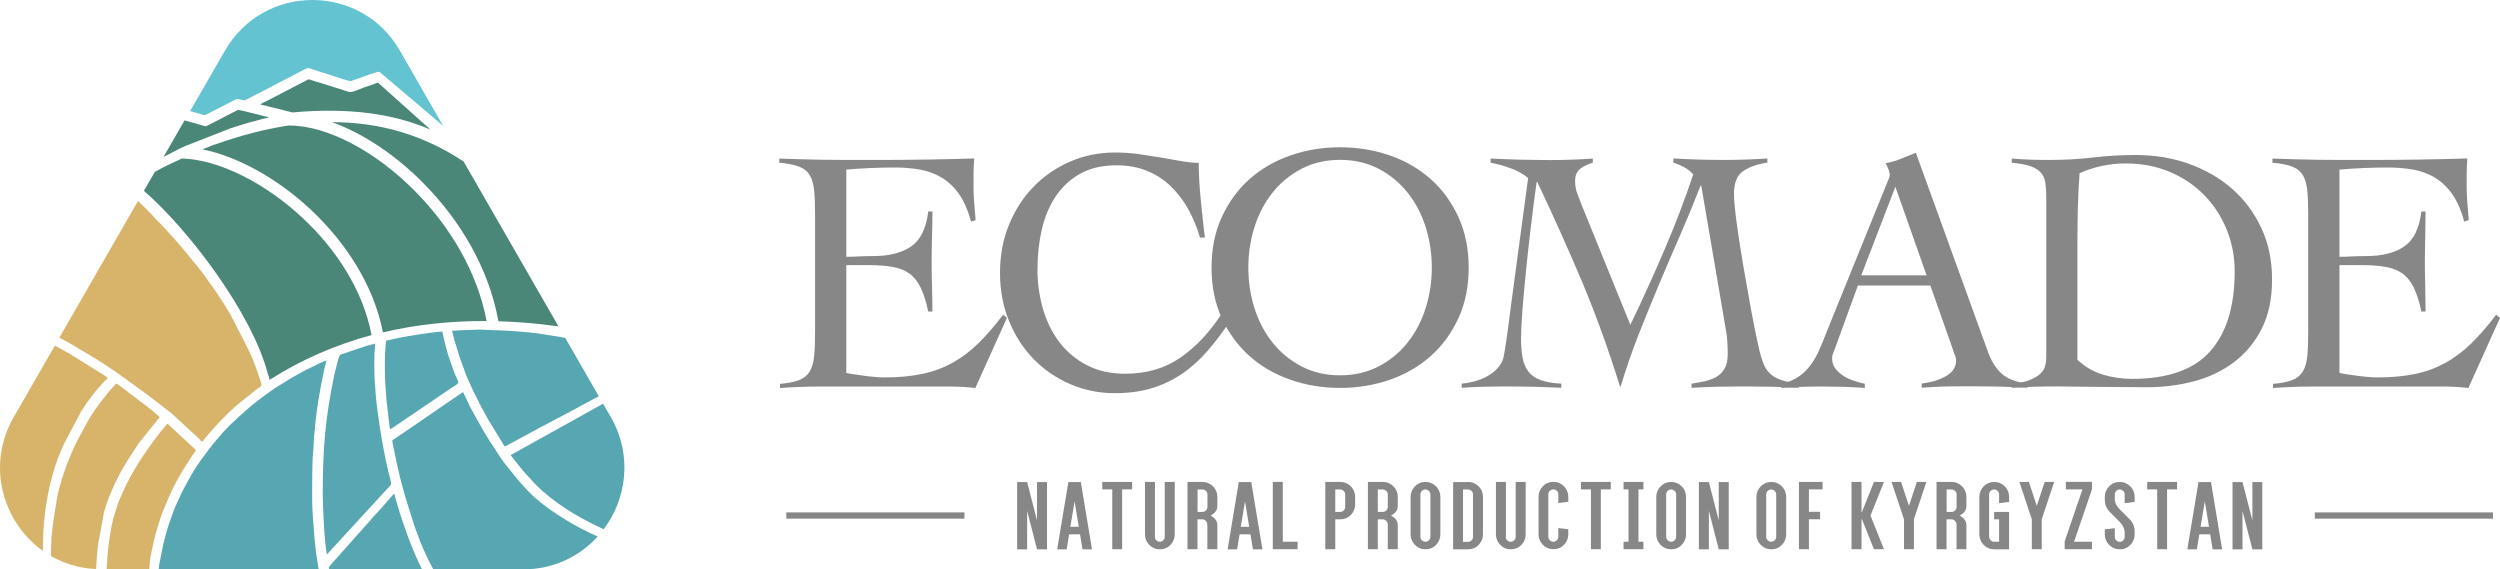 <?xml version="1.0" encoding="UTF-8"?> <svg xmlns="http://www.w3.org/2000/svg" width="180" height="41" viewBox="0 0 180 41" fill="none"> <path fill-rule="evenodd" clip-rule="evenodd" d="M31.914 9.067L29.942 7.396L28.569 6.232L27.344 5.189C27.223 5.146 27.266 5.167 27.067 5.217C26.91 5.253 26.832 5.289 26.675 5.339C26.426 5.432 26.191 5.51 25.935 5.596C25.095 5.874 25.422 5.903 24.76 5.717L22.433 4.967C22.262 4.91 22.233 4.846 22.056 4.939C21.949 4.996 21.821 5.039 21.714 5.11L19.707 6.146C19.636 6.189 19.607 6.21 19.55 6.239L17.685 7.196C17.579 7.246 17.621 7.246 17.507 7.217C16.995 7.103 17.208 7.039 16.575 7.36L14.902 8.217C14.724 8.317 14.746 8.31 14.525 8.238C14.276 8.16 13.984 8.081 13.685 8.003L15.287 5.224L16.191 3.653C18.995 -1.218 25.999 -1.218 28.796 3.653L29.899 5.574L30.974 7.446L31.494 8.346L31.914 9.067Z" fill="#63C3D1"></path> <path fill-rule="evenodd" clip-rule="evenodd" d="M21.058 8.096L19.336 7.667C19.194 7.632 18.887 7.539 18.745 7.532C18.816 7.432 19.065 7.346 19.194 7.275L21.962 5.839C22.382 5.625 22.09 5.71 22.98 5.939L25.108 6.61C25.336 6.696 25.92 6.396 26.155 6.318L26.959 6.039C27.009 6.025 27.165 5.953 27.208 5.946L31.002 9.339C28.368 8.189 25.101 7.725 21.058 8.096Z" fill="#4A8779"></path> <path fill-rule="evenodd" clip-rule="evenodd" d="M19.338 8.424C19.281 8.503 19.317 8.467 19.189 8.496C19.11 8.517 19.089 8.524 19.018 8.538C18.897 8.567 18.783 8.596 18.655 8.631C18.406 8.696 18.199 8.76 17.957 8.817C17.715 8.881 17.516 8.96 17.274 9.024C17.16 9.06 17.046 9.103 16.925 9.131C16.776 9.174 16.712 9.195 16.576 9.245L13.345 10.51C13.224 10.574 13.153 10.602 13.025 10.652L11.772 11.302L13.288 8.667C13.851 8.824 14.427 8.981 14.52 9.017C14.605 9.053 14.769 9.095 14.854 9.081L15.993 8.503C16.064 8.467 16.071 8.467 16.135 8.424L17.132 7.91C17.253 7.91 18.541 8.238 18.762 8.296C18.897 8.331 19.217 8.417 19.338 8.424Z" fill="#4A8779"></path> <path fill-rule="evenodd" clip-rule="evenodd" d="M21.791 15.695C19.051 13.131 15.727 11.495 13.107 11.41L12.332 11.767C11.969 11.931 11.556 12.145 11.15 12.374L10.36 13.738C13.691 16.638 18.118 22.58 19.25 26.794C19.293 26.93 19.399 27.215 19.407 27.351C21.734 25.865 24.204 24.816 26.752 24.123C26.14 20.894 24.204 17.945 21.791 15.695ZM29.962 13.845C27.058 10.881 23.528 9.024 20.802 9.038V9.031C19.101 9.288 17.342 9.746 15.534 10.388C15.442 10.396 15.243 10.488 15.136 10.531C14.951 10.61 14.759 10.681 14.573 10.753C17.086 11.26 19.955 12.831 22.368 15.088C24.873 17.43 26.909 20.523 27.571 23.93C30.005 23.358 32.503 23.101 35.037 23.116C34.361 19.559 32.389 16.316 29.962 13.845ZM33.386 11.638C30.496 9.71 27.336 8.796 23.912 8.796C26.14 9.603 28.51 11.167 30.553 13.259C33.13 15.881 35.208 19.33 35.884 23.13C37.315 23.173 38.767 23.294 40.212 23.501L33.386 11.638Z" fill="#4A8779"></path> <path fill-rule="evenodd" clip-rule="evenodd" d="M18.535 27.987L17.097 29.137C16.848 29.337 16.278 29.894 16.029 30.144C15.73 30.444 14.798 31.465 14.563 31.815C14.47 31.758 14.328 31.601 14.257 31.515L12.299 29.715C12.228 29.658 12.185 29.63 12.114 29.58L11.232 28.894C10.983 28.709 10.755 28.53 10.506 28.344L8.335 26.773C8.029 26.566 6.968 25.852 6.627 25.673C6.541 25.63 6.498 25.587 6.427 25.544L5.829 25.202C5.146 24.773 4.868 24.616 4.271 24.316L9.936 14.467L10 14.531C10.257 14.788 10.997 15.495 11.189 15.745C11.303 15.888 11.588 16.11 11.737 16.303L12.577 17.217C12.62 17.274 12.62 17.288 12.677 17.338L12.99 17.695C13.054 17.788 13.111 17.838 13.189 17.931L14.186 19.145C14.563 19.609 14.969 20.166 15.31 20.666C15.431 20.838 15.545 20.995 15.666 21.174C16.036 21.723 16.542 22.523 16.834 23.109C17.268 23.988 17.916 25.159 18.279 26.059L18.634 27.052C18.919 27.873 18.876 27.751 18.535 27.987Z" fill="#D7B46A"></path> <path fill-rule="evenodd" clip-rule="evenodd" d="M43.113 28.53L41.675 29.294V29.301L41.626 29.33L39.355 30.537C39.255 30.587 39.17 30.63 39.07 30.68L37.796 31.372L36.629 32.001C36.515 32.065 36.479 32.101 36.33 32.136L35.184 30.265C35.006 29.937 34.821 29.63 34.65 29.294C34.252 28.508 34.052 28.137 33.668 27.251C33.597 27.087 33.504 26.88 33.454 26.709C33.383 26.48 33.155 25.916 33.056 25.587L32.7 24.437C32.657 24.28 32.6 23.937 32.536 23.816L33.533 23.759C33.903 23.766 34.188 23.73 34.558 23.73L36.629 23.816C37.319 23.866 37.924 23.902 38.622 23.994C39.376 24.109 40.024 24.202 40.7 24.323V24.33L42.138 26.83L43.113 28.53Z" fill="#56A7B2"></path> <path fill-rule="evenodd" clip-rule="evenodd" d="M7.758 27.173C7.73 27.294 7.601 27.366 7.523 27.451C7.004 27.973 6.313 28.858 5.936 29.48C5.9 29.544 5.879 29.572 5.836 29.63L4.825 31.544C4.825 31.544 4.818 31.558 4.804 31.579C4.769 31.637 4.704 31.758 4.612 31.951C4.612 31.951 4.612 31.958 4.605 31.958C4.135 32.936 3.06 35.615 3.089 39.664C0.199 37.607 -1.011 33.515 0.982 30.044L2.904 26.701L3.95 24.894C4.171 25.001 4.384 25.116 4.683 25.287C4.79 25.351 4.882 25.394 4.989 25.459L7.438 26.98C7.537 27.03 7.658 27.144 7.758 27.173Z" fill="#D7B46A"></path> <path fill-rule="evenodd" clip-rule="evenodd" d="M26.954 25.737C26.954 26.266 26.939 27.259 27.003 27.716C27.025 27.887 27.032 28.108 27.039 28.273C27.067 28.83 27.288 30.408 27.374 30.937C27.53 31.887 27.73 33.015 27.957 33.944C28 34.101 28.213 34.801 28.135 34.915L23.537 39.922C23.366 39.193 23.238 36.436 23.238 35.679C23.238 32.201 23.416 30.172 24.071 26.98C24.107 26.794 24.377 25.744 24.441 25.623C24.491 25.523 24.605 25.502 24.719 25.466C25.509 25.209 26.149 24.944 27.011 24.737L26.982 25.223C26.961 25.387 26.954 25.537 26.954 25.737Z" fill="#56A7B2"></path> <path fill-rule="evenodd" clip-rule="evenodd" d="M23.508 25.951C23.479 26.101 23.43 26.251 23.394 26.401C23.351 26.558 23.323 26.701 23.287 26.865C23.045 28.029 22.753 29.651 22.675 30.836C22.661 30.993 22.632 31.2 22.618 31.35L22.54 32.7C22.533 32.836 22.512 32.836 22.512 32.972C22.504 33.372 22.483 33.7 22.483 34.107C22.483 34.793 22.454 36.336 22.512 37.028L22.64 38.7C22.661 38.907 22.675 39.078 22.697 39.264C22.725 39.614 22.782 40.007 22.839 40.342C22.874 40.578 22.91 40.785 22.945 40.985H11.422C11.429 40.907 11.45 40.728 11.472 40.592L11.493 40.499C11.5 40.457 11.507 40.428 11.507 40.428V40.421L11.749 39.221C11.856 38.785 11.97 38.335 12.105 37.907C12.269 37.414 12.568 36.543 12.796 36.093L13.194 35.25C13.244 35.15 13.28 35.086 13.336 34.986C13.657 34.4 14.034 33.714 14.433 33.172C14.497 33.079 14.547 33.007 14.611 32.922L15.337 31.972C15.401 31.893 15.458 31.829 15.522 31.75L15.913 31.3C15.984 31.208 16.013 31.172 16.098 31.086C16.255 30.936 16.354 30.8 16.504 30.658C16.582 30.586 16.632 30.529 16.71 30.458C16.796 30.372 16.853 30.343 16.938 30.25C17.287 29.901 17.515 29.736 17.821 29.451C18.241 29.065 19.387 28.208 19.956 27.844L20.988 27.208C21.337 27.022 22.049 26.601 22.362 26.472C22.554 26.394 22.732 26.294 22.917 26.194C23.017 26.151 23.095 26.115 23.202 26.072C23.302 26.044 23.422 25.972 23.508 25.951Z" fill="#56A7B2"></path> <path fill-rule="evenodd" clip-rule="evenodd" d="M27.71 26.659C27.71 26.108 27.702 25.016 27.816 24.523L28.77 24.316C29.29 24.209 31.332 23.873 31.852 23.873C31.859 24.002 31.93 24.244 31.952 24.366L32.194 25.309C32.236 25.48 32.286 25.616 32.343 25.78L32.656 26.68C33.062 27.801 33.24 27.423 32.414 27.987L29.959 29.658C29.909 29.694 29.873 29.722 29.816 29.758L29.332 30.079C29.083 30.237 28.236 30.858 28.072 30.901L27.831 28.851C27.781 28.144 27.71 27.423 27.71 26.659Z" fill="#56A7B2"></path> <path fill-rule="evenodd" clip-rule="evenodd" d="M11.499 30.036L9.998 31.9C9.506 32.643 9.172 33.136 8.716 33.95C8.709 33.964 8.695 33.986 8.688 33.993L8.46 34.436C8.325 34.664 7.898 35.657 7.827 35.85C7.763 36.028 7.698 36.157 7.649 36.343C7.606 36.521 7.535 36.7 7.485 36.886L7.286 38L7.051 39.249C6.994 39.892 6.944 40.392 6.916 40.971C6.545 40.956 6.175 40.914 5.826 40.842C5.051 40.685 4.325 40.407 3.67 40.035V40.007L3.677 39.335C3.706 39.099 3.698 38.892 3.705 38.664C3.712 38.593 3.727 38.557 3.734 38.492L3.741 38.4C3.748 38.307 3.748 38.214 3.762 38.142C3.798 37.907 3.812 37.685 3.855 37.45C3.926 37.035 3.969 36.671 4.033 36.314C4.104 35.821 4.197 35.328 4.389 34.721L4.588 34.079C4.681 33.864 4.73 33.657 4.809 33.443C4.837 33.386 4.851 33.35 4.88 33.286L5.008 32.972L5.029 32.922L5.072 32.815C5.108 32.743 5.143 32.657 5.186 32.543C5.229 32.443 5.278 32.3 5.328 32.2C5.449 31.986 5.528 31.786 5.649 31.572C6.147 30.686 6.417 30.05 7.072 29.186L7.478 28.651C7.634 28.479 7.755 28.301 7.898 28.122C7.941 28.072 7.976 28.051 8.012 28.001L8.36 27.615C8.474 27.644 9.058 28.108 9.165 28.186L10.745 29.393C10.816 29.451 10.873 29.486 10.944 29.543C11.051 29.665 11.457 29.958 11.499 30.036Z" fill="#D7B46A"></path> <path fill-rule="evenodd" clip-rule="evenodd" d="M43.033 38.629C41.737 40.057 39.865 40.993 37.673 40.993H31.196C31.068 40.757 30.94 40.493 30.861 40.343C30.57 39.75 30.313 39.172 30.085 38.536C30.007 38.315 29.929 38.129 29.851 37.907L29.231 35.943C28.89 34.808 28.612 33.629 28.384 32.465C28.349 32.279 28.249 31.908 28.249 31.708L33.338 28.223L33.858 29.315C34.342 30.18 34.62 30.73 35.182 31.637C35.239 31.737 35.289 31.794 35.346 31.887L35.993 32.879C36.114 33.044 36.207 33.201 36.328 33.358L36.627 33.722C36.627 33.722 36.662 33.765 36.726 33.843C36.869 34.036 37.16 34.408 37.545 34.836C37.573 34.865 37.595 34.893 37.623 34.929C37.666 34.972 37.694 35.001 37.723 35.029C37.751 35.065 37.787 35.1 37.816 35.136C37.844 35.165 37.858 35.179 37.879 35.208C38.065 35.415 38.513 35.85 38.648 35.943C39.702 36.865 41.502 37.972 43.033 38.629Z" fill="#56A7B2"></path> <path fill-rule="evenodd" clip-rule="evenodd" d="M14.116 32.415C14.073 32.479 14.023 32.536 13.98 32.601C13.354 33.558 13.105 33.901 12.557 34.95C12.279 35.479 11.937 36.3 11.71 36.865C11.51 37.379 11.204 38.407 11.069 38.971L10.834 40.114C10.784 40.379 10.749 41 10.749 41H7.674C7.766 39.193 7.98 38.064 8.122 37.493C8.151 37.35 8.179 37.243 8.208 37.164C8.222 37.129 8.236 37.079 8.243 37.043V37.036C8.314 36.822 8.386 36.622 8.4 36.55C8.5 36.165 8.642 35.9 8.791 35.558C9.211 34.572 9.567 33.979 10.122 33.093C10.478 32.529 11.439 31.187 11.902 30.687C11.973 30.615 11.987 30.558 12.066 30.508L14.116 32.415Z" fill="#D7B46A"></path> <path fill-rule="evenodd" clip-rule="evenodd" d="M30.384 40.992H23.701L23.672 40.835C23.758 40.714 23.858 40.628 23.957 40.5C24.021 40.421 24.035 40.407 24.099 40.343L25.865 38.357C25.922 38.293 25.971 38.257 26.028 38.186L26.313 37.85C26.363 37.793 26.406 37.757 26.463 37.693C26.527 37.614 26.541 37.593 26.612 37.529C26.683 37.457 26.69 37.436 26.747 37.357L27.196 36.864C27.238 36.807 27.288 36.772 27.338 36.714L28.071 35.879C28.135 35.8 28.313 35.579 28.399 35.557C28.413 35.722 28.726 36.714 28.79 36.95C28.833 37.1 28.89 37.264 28.94 37.4C29.153 37.964 29.324 38.55 29.566 39.143C29.779 39.7 30.078 40.378 30.384 40.992Z" fill="#56A7B2"></path> <path fill-rule="evenodd" clip-rule="evenodd" d="M43.466 38.107C42.114 37.479 40.526 36.643 39.067 35.357C38.818 35.136 38.59 34.922 38.384 34.7C38.355 34.665 38.334 34.636 38.313 34.608C38.263 34.543 38.206 34.5 38.156 34.443C38.042 34.329 37.971 34.236 37.857 34.122L37.309 33.465C37.167 33.272 37.01 33.086 36.861 32.893C36.804 32.808 36.768 32.765 36.768 32.765L38.476 31.815L41.487 30.144L43.423 29.065L43.985 30.044C44.007 30.072 44.021 30.115 44.042 30.144C45.537 32.85 45.103 35.929 43.466 38.107Z" fill="#56A7B2"></path> <path d="M60.941 26.851C61.091 26.887 61.276 26.916 61.489 26.951C61.703 26.987 61.938 27.015 62.187 27.051C62.436 27.087 62.692 27.116 62.963 27.137C63.233 27.166 63.482 27.173 63.71 27.173C64.714 27.173 65.611 27.087 66.401 26.923C67.191 26.758 67.917 26.487 68.579 26.123C69.241 25.751 69.86 25.287 70.444 24.716C71.027 24.144 71.618 23.459 72.223 22.659L72.501 22.887L70.223 27.937C69.938 27.901 69.647 27.88 69.348 27.858C69.049 27.844 68.757 27.83 68.472 27.83H59.062C58.578 27.83 58.094 27.837 57.61 27.858C57.126 27.872 56.642 27.901 56.158 27.937V27.637C56.756 27.587 57.226 27.494 57.56 27.358C57.895 27.223 58.144 27.015 58.308 26.73C58.472 26.444 58.578 26.073 58.621 25.616C58.664 25.159 58.685 24.573 58.685 23.873V15.488C58.685 14.788 58.664 14.203 58.621 13.745C58.578 13.288 58.479 12.91 58.308 12.624C58.144 12.338 57.881 12.131 57.532 11.996C57.183 11.86 56.706 11.767 56.108 11.717V11.417C56.678 11.431 57.212 11.453 57.724 11.467C58.23 11.481 58.756 11.496 59.297 11.503C59.838 11.51 60.415 11.517 61.027 11.517H63.091C64.258 11.517 65.426 11.51 66.593 11.489C67.76 11.474 68.942 11.446 70.145 11.41C70.13 11.596 70.116 11.774 70.109 11.96C70.102 12.146 70.095 12.317 70.095 12.488V13.495C70.095 13.86 70.109 14.238 70.145 14.61C70.18 14.988 70.209 15.402 70.244 15.852L69.917 15.952C69.696 15.145 69.412 14.495 69.056 13.981C68.7 13.474 68.28 13.074 67.803 12.788C67.326 12.503 66.806 12.31 66.237 12.21C65.668 12.11 65.07 12.06 64.436 12.06C63.269 12.06 62.102 12.11 60.934 12.21V18.488C61.269 18.488 61.589 18.481 61.895 18.459C62.201 18.445 62.522 18.438 62.856 18.438C64.009 18.438 64.92 18.209 65.597 17.745C66.273 17.288 66.686 16.445 66.835 15.224H67.134C67.134 15.824 67.127 16.431 67.105 17.031C67.091 17.631 67.077 18.231 67.077 18.816C67.077 19.416 67.084 20.023 67.105 20.623C67.12 21.223 67.134 21.83 67.134 22.43H66.835C66.686 21.73 66.5 21.152 66.287 20.709C66.073 20.266 65.796 19.923 65.475 19.695C65.148 19.459 64.749 19.302 64.258 19.216C63.774 19.131 63.198 19.088 62.536 19.088H60.934V26.851H60.941Z" fill="#878787"></path> <path d="M86.407 17.13C86.187 16.373 85.902 15.681 85.546 15.045C85.19 14.409 84.763 13.859 84.272 13.388C83.781 12.916 83.211 12.552 82.571 12.295C81.93 12.038 81.204 11.902 80.407 11.902C79.375 11.902 78.499 12.102 77.781 12.502C77.062 12.902 76.478 13.445 76.015 14.131C75.56 14.816 75.225 15.609 75.012 16.516C74.805 17.423 74.698 18.373 74.698 19.38C74.698 20.387 74.834 21.344 75.097 22.251C75.368 23.165 75.759 23.965 76.286 24.651C76.813 25.337 77.467 25.887 78.264 26.294C79.055 26.708 79.973 26.908 81.005 26.908C82.557 26.908 83.895 26.515 85.019 25.73C86.144 24.944 87.141 23.872 88.009 22.515L88.635 23.015C88.066 23.872 87.504 24.622 86.934 25.272C86.365 25.922 85.752 26.479 85.083 26.929C84.414 27.379 83.688 27.722 82.905 27.958C82.122 28.194 81.24 28.308 80.25 28.308C79.133 28.308 78.072 28.093 77.076 27.665C76.072 27.236 75.197 26.644 74.45 25.88C73.695 25.115 73.104 24.208 72.663 23.144C72.222 22.08 72.001 20.916 72.001 19.644C72.001 18.373 72.222 17.202 72.663 16.145C73.104 15.081 73.702 14.166 74.45 13.409C75.197 12.645 76.079 12.052 77.076 11.624C78.079 11.195 79.133 10.981 80.25 10.981C80.87 10.981 81.446 11.017 81.98 11.095C82.514 11.174 83.026 11.252 83.517 11.331C84.009 11.417 84.486 11.495 84.941 11.581C85.397 11.667 85.852 11.717 86.308 11.731C86.308 12.081 86.322 12.495 86.343 12.959C86.372 13.431 86.407 13.909 86.457 14.402C86.507 14.895 86.557 15.38 86.607 15.859C86.656 16.338 86.706 16.752 86.756 17.102H86.407V17.13Z" fill="#878787"></path> <path d="M89.88 19.266C89.88 20.288 90.029 21.266 90.328 22.202C90.627 23.137 91.061 23.966 91.631 24.673C92.2 25.387 92.891 25.951 93.709 26.38C94.528 26.808 95.453 27.023 96.485 27.023C97.517 27.023 98.442 26.808 99.261 26.38C100.079 25.951 100.77 25.387 101.339 24.673C101.909 23.959 102.343 23.137 102.642 22.202C102.941 21.266 103.09 20.288 103.09 19.266C103.09 18.245 102.941 17.267 102.642 16.331C102.343 15.395 101.909 14.567 101.339 13.86C100.77 13.146 100.079 12.581 99.261 12.153C98.442 11.724 97.517 11.51 96.485 11.51C95.453 11.51 94.528 11.724 93.709 12.153C92.891 12.581 92.2 13.146 91.631 13.86C91.061 14.574 90.627 15.395 90.328 16.331C90.029 17.267 89.88 18.245 89.88 19.266ZM87.232 19.266C87.232 17.909 87.474 16.695 87.972 15.624C88.463 14.553 89.125 13.646 89.958 12.903C90.791 12.16 91.773 11.589 92.898 11.196C94.022 10.803 95.218 10.603 96.485 10.603C97.752 10.603 98.948 10.803 100.08 11.196C101.204 11.589 102.186 12.16 103.019 12.903C103.852 13.646 104.514 14.553 105.005 15.624C105.496 16.695 105.745 17.909 105.745 19.266C105.745 20.623 105.503 21.838 105.005 22.909C104.514 23.98 103.852 24.887 103.019 25.63C102.186 26.373 101.204 26.944 100.08 27.337C98.955 27.73 97.759 27.93 96.485 27.93C95.218 27.93 94.022 27.73 92.898 27.337C91.773 26.944 90.791 26.373 89.958 25.63C89.125 24.887 88.463 23.98 87.972 22.909C87.474 21.838 87.232 20.623 87.232 19.266Z" fill="#878787"></path> <path d="M120.475 11.41C121.073 11.446 121.678 11.467 122.276 11.489C122.874 11.503 123.479 11.517 124.077 11.517C124.611 11.517 125.137 11.51 125.664 11.489C126.191 11.474 126.718 11.446 127.251 11.41V11.71C126.554 11.81 125.977 12.01 125.522 12.31C125.073 12.61 124.846 13.153 124.846 13.945C124.846 14.367 124.91 15.045 125.031 15.988C125.159 16.931 125.315 17.966 125.508 19.088C125.7 20.209 125.899 21.33 126.105 22.452C126.312 23.573 126.511 24.53 126.696 25.316C126.782 25.651 126.874 25.944 126.974 26.194C127.073 26.444 127.216 26.666 127.401 26.858C127.586 27.051 127.842 27.208 128.177 27.337C128.511 27.465 128.952 27.558 129.501 27.623V27.922C128.831 27.887 128.17 27.865 127.515 27.844C126.853 27.83 126.191 27.823 125.522 27.823C124.888 27.823 124.269 27.83 123.657 27.844C123.045 27.858 122.426 27.887 121.792 27.922V27.623C122.141 27.573 122.475 27.508 122.796 27.437C123.116 27.358 123.393 27.251 123.635 27.101C123.877 26.951 124.063 26.744 124.198 26.487C124.333 26.23 124.397 25.88 124.397 25.444C124.397 25.244 124.39 24.973 124.369 24.644C124.354 24.309 124.305 23.923 124.219 23.487L122.49 13.367H122.44C121.97 14.574 121.479 15.767 120.966 16.945C120.447 18.123 119.941 19.309 119.443 20.495C118.945 21.68 118.454 22.887 117.977 24.094C117.5 25.308 117.073 26.551 116.688 27.823H116.639C115.834 25.23 114.93 22.73 113.927 20.33C112.916 17.931 111.834 15.524 110.688 13.11H110.638C110.503 14.031 110.375 15.052 110.24 16.174C110.105 17.295 109.984 18.388 109.877 19.452C109.77 20.516 109.677 21.488 109.613 22.366C109.549 23.244 109.514 23.901 109.514 24.337C109.514 24.887 109.549 25.366 109.628 25.766C109.699 26.166 109.848 26.501 110.062 26.773C110.283 27.044 110.574 27.244 110.952 27.373C111.329 27.508 111.813 27.594 112.418 27.623V27.922C111.72 27.887 111.037 27.865 110.368 27.844C109.699 27.83 109.016 27.823 108.318 27.823C107.799 27.823 107.286 27.83 106.781 27.844C106.275 27.858 105.756 27.887 105.243 27.922V27.623C105.592 27.587 105.941 27.523 106.282 27.423C106.624 27.323 106.937 27.187 107.222 27.008C107.507 26.83 107.742 26.623 107.934 26.38C108.126 26.137 108.247 25.851 108.297 25.516C108.396 24.93 108.489 24.316 108.574 23.673C108.66 23.03 108.738 22.387 108.823 21.752L110.026 12.817C109.678 12.531 109.258 12.296 108.774 12.117C108.29 11.931 107.806 11.803 107.322 11.717V11.417C108.04 11.453 108.752 11.474 109.464 11.496C110.176 11.51 110.888 11.524 111.606 11.524C112.126 11.524 112.638 11.517 113.144 11.496C113.649 11.481 114.169 11.453 114.681 11.417V11.717C114.361 11.803 114.069 11.938 113.806 12.131C113.535 12.324 113.407 12.631 113.407 13.046C113.407 13.331 113.45 13.61 113.542 13.874C113.635 14.138 113.742 14.417 113.856 14.702L117.386 23.387C118.24 21.616 119.045 19.838 119.813 18.052C120.582 16.267 121.28 14.438 121.913 12.567C121.728 12.345 121.514 12.174 121.258 12.038C121.009 11.903 120.753 11.796 120.482 11.71V11.41H120.475Z" fill="#878787"></path> <path d="M136.466 13.446L134.011 19.823H138.715L136.466 13.446ZM133.761 20.573L132.11 25.116C132.06 25.252 132.011 25.366 131.975 25.466C131.932 25.566 131.911 25.673 131.911 25.794C131.911 26.094 131.996 26.359 132.174 26.573C132.352 26.787 132.566 26.973 132.815 27.116C133.064 27.259 133.32 27.373 133.591 27.451C133.854 27.537 134.082 27.594 134.267 27.63V27.93C133.769 27.894 133.263 27.873 132.765 27.851C132.267 27.837 131.754 27.83 131.242 27.83C130.744 27.83 130.252 27.837 129.775 27.851C129.299 27.866 128.793 27.894 128.259 27.93V27.63C128.779 27.516 129.206 27.33 129.548 27.087C129.889 26.844 130.174 26.559 130.409 26.223C130.644 25.887 130.85 25.523 131.021 25.116C131.199 24.716 131.37 24.294 131.534 23.859L135.861 13.188C135.911 13.074 135.961 12.96 135.996 12.86C136.039 12.76 136.061 12.667 136.061 12.581C136.061 12.496 136.032 12.374 135.975 12.203C135.918 12.039 135.847 11.889 135.761 11.753C136.196 11.667 136.573 11.56 136.886 11.424C137.206 11.289 137.555 11.146 137.94 10.996L143.143 25.359C143.378 26.009 143.705 26.523 144.118 26.901C144.538 27.28 145.15 27.516 145.968 27.616V27.916C145.299 27.88 144.645 27.858 144.004 27.837C143.363 27.823 142.687 27.816 141.99 27.816H140.815C140.481 27.816 140.182 27.823 139.911 27.83C139.641 27.837 139.392 27.851 139.15 27.866C138.908 27.88 138.644 27.901 138.36 27.916V27.616C139.064 27.53 139.648 27.351 140.125 27.073C140.602 26.794 140.837 26.423 140.837 25.959C140.837 25.823 140.808 25.687 140.751 25.559C140.694 25.423 140.644 25.302 140.616 25.18L138.986 20.559H133.761V20.573Z" fill="#878787"></path> <path d="M149.595 25.922C150.129 26.422 150.741 26.772 151.431 26.98C152.122 27.18 152.819 27.279 153.517 27.279C156.086 27.279 157.958 26.615 159.133 25.294C160.307 23.973 160.898 22.059 160.898 19.544C160.898 18.459 160.698 17.438 160.307 16.495C159.916 15.552 159.375 14.724 158.677 14.024C157.987 13.324 157.161 12.767 156.2 12.367C155.239 11.967 154.193 11.767 153.061 11.767C151.894 11.767 150.783 12.002 149.73 12.467C149.666 13.338 149.623 14.202 149.602 15.066C149.588 15.931 149.573 16.809 149.573 17.716V25.922H149.595ZM144.861 27.629C145.409 27.579 145.851 27.487 146.171 27.351C146.499 27.215 146.748 27.065 146.926 26.887C147.104 26.708 147.21 26.522 147.26 26.322C147.31 26.122 147.331 25.922 147.331 25.723V14.124C147.331 13.752 147.31 13.431 147.267 13.159C147.225 12.881 147.118 12.645 146.954 12.445C146.79 12.245 146.534 12.088 146.2 11.967C145.865 11.852 145.417 11.767 144.847 11.717V11.417C145.281 11.453 145.716 11.474 146.15 11.495C146.584 11.51 147.018 11.517 147.452 11.517C148.62 11.517 149.701 11.46 150.705 11.338C151.709 11.224 152.734 11.16 153.78 11.16C155.132 11.16 156.399 11.367 157.581 11.788C158.763 12.21 159.802 12.802 160.699 13.581C161.588 14.359 162.293 15.302 162.812 16.409C163.332 17.516 163.588 18.752 163.588 20.123C163.588 21.516 163.339 22.694 162.841 23.673C162.343 24.651 161.674 25.458 160.841 26.08C160.008 26.708 159.054 27.165 157.972 27.451C156.898 27.737 155.773 27.879 154.606 27.879C153.702 27.879 152.933 27.872 152.292 27.865C151.652 27.858 151.09 27.851 150.606 27.851C150.122 27.851 149.687 27.844 149.303 27.837C148.919 27.829 148.556 27.822 148.2 27.822C147.63 27.822 147.075 27.829 146.52 27.844C145.972 27.858 145.409 27.887 144.847 27.922V27.629H144.861Z" fill="#878787"></path> <path d="M168.441 26.851C168.59 26.887 168.775 26.916 168.989 26.951C169.202 26.987 169.437 27.015 169.686 27.051C169.935 27.087 170.192 27.116 170.462 27.137C170.725 27.166 170.982 27.173 171.209 27.173C172.213 27.173 173.11 27.087 173.9 26.923C174.69 26.758 175.416 26.487 176.078 26.123C176.74 25.751 177.359 25.287 177.943 24.716C178.526 24.144 179.117 23.459 179.722 22.659L180 22.887L177.722 27.937C177.437 27.901 177.146 27.88 176.847 27.858C176.548 27.844 176.256 27.83 175.971 27.83H166.561C166.077 27.83 165.593 27.837 165.109 27.858C164.625 27.872 164.142 27.901 163.657 27.937V27.637C164.255 27.587 164.725 27.494 165.06 27.358C165.394 27.223 165.643 27.015 165.814 26.73C165.978 26.444 166.085 26.073 166.127 25.616C166.17 25.159 166.191 24.573 166.191 23.873V15.488C166.191 14.788 166.17 14.203 166.127 13.745C166.085 13.288 165.978 12.91 165.814 12.624C165.643 12.338 165.387 12.131 165.038 11.996C164.69 11.86 164.213 11.767 163.615 11.717V11.417C164.184 11.431 164.718 11.453 165.23 11.467C165.736 11.481 166.263 11.496 166.804 11.503C167.344 11.51 167.921 11.517 168.533 11.517H170.597C171.765 11.517 172.932 11.51 174.099 11.489C175.267 11.474 176.448 11.446 177.651 11.41C177.637 11.596 177.623 11.774 177.615 11.96C177.608 12.146 177.601 12.317 177.601 12.488V13.495C177.601 13.86 177.615 14.238 177.651 14.61C177.687 14.988 177.715 15.402 177.751 15.852L177.423 15.952C177.21 15.145 176.918 14.495 176.562 13.981C176.206 13.474 175.786 13.074 175.309 12.788C174.832 12.503 174.313 12.31 173.743 12.21C173.174 12.11 172.576 12.06 171.943 12.06C170.775 12.06 169.608 12.11 168.441 12.21V18.488C168.775 18.488 169.095 18.481 169.401 18.459C169.707 18.445 170.028 18.438 170.362 18.438C171.515 18.438 172.426 18.209 173.103 17.745C173.779 17.288 174.192 16.445 174.341 15.224H174.64C174.64 15.824 174.633 16.431 174.619 17.031C174.605 17.631 174.59 18.231 174.59 18.816C174.59 19.416 174.597 20.023 174.619 20.623C174.633 21.223 174.64 21.83 174.64 22.43H174.341C174.192 21.73 174.007 21.152 173.793 20.709C173.573 20.266 173.302 19.923 172.982 19.695C172.654 19.459 172.249 19.302 171.765 19.216C171.281 19.131 170.704 19.088 170.042 19.088H168.441V26.851Z" fill="#878787"></path> <path d="M130.242 39.542H129.523V34.7H131.224V35.236H130.242V36.85H131.046V37.385H130.242V39.542ZM127.886 35.6C127.886 35.5 127.85 35.414 127.779 35.35C127.708 35.279 127.622 35.243 127.523 35.243C127.423 35.243 127.338 35.279 127.274 35.35C127.202 35.421 127.167 35.507 127.167 35.6V38.65C127.167 38.75 127.202 38.835 127.274 38.9C127.345 38.971 127.43 39.007 127.523 39.007C127.615 39.007 127.708 38.971 127.779 38.9C127.85 38.828 127.886 38.742 127.886 38.65V35.6ZM127.53 34.7C127.829 34.7 128.078 34.807 128.291 35.014C128.498 35.221 128.605 35.478 128.605 35.779V38.471C128.605 38.771 128.498 39.021 128.291 39.235C128.085 39.45 127.829 39.55 127.53 39.55C127.231 39.55 126.982 39.442 126.775 39.235C126.569 39.021 126.462 38.771 126.462 38.471V35.779C126.462 35.478 126.569 35.228 126.775 35.014C126.982 34.807 127.238 34.7 127.53 34.7ZM162.172 37.471V34.707H162.884V39.55H162.172L161.46 36.785V39.55H160.742V34.707H161.46L162.172 37.471ZM158.35 38.471L158.172 39.55H157.489L158.293 34.707H159.19L159.994 39.55H159.311L159.133 38.471H158.35ZM158.748 36.1L158.442 37.928H159.047L158.748 36.1ZM156.748 34.7V35.236H156.029V39.542H155.318V35.236H154.599V34.7H156.748ZM152.969 38.292C152.969 38.05 152.848 37.814 152.613 37.571L151.901 36.857C151.666 36.614 151.545 36.321 151.545 35.957V35.779C151.545 35.478 151.652 35.228 151.859 35.014C152.072 34.8 152.321 34.7 152.62 34.7C152.919 34.7 153.168 34.807 153.382 35.014C153.588 35.221 153.695 35.478 153.695 35.779V36.136L152.976 36.228V35.6C152.976 35.5 152.94 35.414 152.869 35.35C152.798 35.279 152.713 35.243 152.62 35.243C152.521 35.243 152.435 35.279 152.371 35.35C152.3 35.421 152.264 35.507 152.264 35.6V35.957C152.264 36.2 152.385 36.435 152.62 36.671L153.339 37.393C153.581 37.628 153.695 37.928 153.695 38.292V38.471C153.695 38.771 153.588 39.021 153.382 39.235C153.175 39.45 152.919 39.55 152.62 39.55C152.321 39.55 152.072 39.442 151.859 39.235C151.652 39.021 151.545 38.771 151.545 38.471V38.114L152.264 38.028V38.657C152.264 38.757 152.3 38.842 152.371 38.907C152.442 38.978 152.528 39.014 152.62 39.014C152.72 39.014 152.805 38.978 152.869 38.907C152.94 38.835 152.976 38.75 152.976 38.657V38.292H152.969ZM148.648 39.007L149.937 35.236H148.741V34.693H150.62V35.236L149.332 39.007H150.62V39.542H148.656V39.007H148.648ZM146.292 37.393L145.396 34.7H146.079L146.648 36.421L147.218 34.7H147.901L147.004 37.393V39.542H146.292V37.393ZM143.225 38.65C143.225 38.75 143.26 38.835 143.331 38.9C143.403 38.971 143.488 39.007 143.58 39.007H143.936V37.393H143.58V36.857H144.655V39.55H143.58C143.281 39.55 143.032 39.442 142.826 39.235C142.62 39.021 142.513 38.771 142.513 38.471V35.779C142.513 35.478 142.62 35.228 142.826 35.014C143.04 34.8 143.289 34.7 143.58 34.7C143.879 34.7 144.129 34.807 144.342 35.014C144.549 35.221 144.655 35.478 144.655 35.779V36.136L143.936 36.228V35.6C143.936 35.5 143.901 35.414 143.83 35.35C143.758 35.279 143.673 35.243 143.573 35.243C143.474 35.243 143.388 35.279 143.324 35.35C143.253 35.421 143.217 35.507 143.217 35.6V38.65H143.225ZM140.876 35.6C140.876 35.5 140.84 35.414 140.769 35.35C140.698 35.279 140.612 35.243 140.513 35.243H140.157V36.857H140.513C140.612 36.857 140.698 36.821 140.769 36.75C140.84 36.678 140.876 36.593 140.876 36.5V35.6ZM141.588 39.542H140.869V37.785C140.869 37.678 140.833 37.585 140.762 37.507C140.691 37.428 140.605 37.393 140.506 37.393H140.15V39.542H139.431V34.7H140.506C140.805 34.7 141.054 34.807 141.267 35.014C141.474 35.221 141.58 35.478 141.58 35.779V36.457C141.58 36.678 141.474 36.864 141.267 37.014C141.21 37.057 141.153 37.093 141.089 37.121C141.153 37.15 141.21 37.185 141.267 37.228C141.474 37.385 141.58 37.571 141.58 37.785V39.542H141.588ZM137.089 37.393L136.192 34.7H136.876L137.445 36.421L138.014 34.7H138.698L137.801 37.393V39.542H137.089V37.393ZM134.064 36.857L134.925 34.7H135.644L134.676 37.121L135.644 39.542H134.925L134.064 37.393H134.028V39.542H133.309V34.7H134.028V36.857H134.064ZM123.75 37.471V34.707H124.469V39.55H123.75L123.039 36.785V39.55H122.32V34.707H123.039L123.75 37.471ZM120.683 35.6C120.683 35.5 120.647 35.414 120.576 35.35C120.505 35.279 120.419 35.243 120.32 35.243C120.22 35.243 120.134 35.279 120.07 35.35C119.999 35.421 119.964 35.507 119.964 35.6V38.65C119.964 38.75 119.999 38.835 120.07 38.9C120.141 38.971 120.227 39.007 120.32 39.007C120.412 39.007 120.505 38.971 120.576 38.9C120.647 38.828 120.683 38.742 120.683 38.65V35.6ZM120.32 34.7C120.618 34.7 120.868 34.807 121.081 35.014C121.288 35.221 121.394 35.478 121.394 35.779V38.471C121.394 38.771 121.288 39.021 121.081 39.235C120.875 39.45 120.618 39.55 120.32 39.55C120.028 39.55 119.771 39.442 119.565 39.235C119.359 39.021 119.252 38.771 119.252 38.471V35.779C119.252 35.478 119.359 35.228 119.565 35.014C119.771 34.807 120.028 34.7 120.32 34.7ZM117.971 39.007H118.326V39.542H116.896V39.007H117.252V35.236H116.896V34.7H118.326V35.236H117.971V39.007ZM115.978 34.7V35.236H115.259V39.542H114.547V35.236H113.828V34.7H115.978ZM111.835 39.007C111.935 39.007 112.02 38.971 112.091 38.9C112.162 38.828 112.198 38.742 112.198 38.65V38.021L112.917 38.107V38.464C112.917 38.764 112.81 39.014 112.604 39.228C112.397 39.442 112.141 39.542 111.842 39.542C111.543 39.542 111.294 39.435 111.088 39.228C110.881 39.014 110.775 38.764 110.775 38.464V35.771C110.775 35.471 110.881 35.221 111.088 35.007C111.301 34.793 111.55 34.693 111.842 34.693C112.141 34.693 112.39 34.8 112.604 35.007C112.81 35.214 112.917 35.471 112.917 35.771V36.128L112.198 36.221V35.593C112.198 35.493 112.162 35.407 112.091 35.343C112.02 35.271 111.935 35.236 111.835 35.236C111.736 35.236 111.65 35.271 111.586 35.343C111.515 35.414 111.479 35.5 111.479 35.593V38.642C111.479 38.742 111.515 38.828 111.586 38.892C111.65 38.971 111.736 39.007 111.835 39.007ZM108.411 38.65C108.411 38.75 108.447 38.835 108.518 38.9C108.589 38.971 108.675 39.007 108.767 39.007C108.86 39.007 108.952 38.971 109.024 38.9C109.095 38.828 109.13 38.742 109.13 38.65V34.7H109.849V38.471C109.849 38.771 109.743 39.021 109.536 39.235C109.33 39.45 109.073 39.55 108.774 39.55C108.476 39.55 108.226 39.442 108.02 39.235C107.814 39.021 107.707 38.771 107.707 38.471V34.7H108.426V38.65H108.411ZM106.055 35.6C106.055 35.5 106.02 35.414 105.949 35.35C105.878 35.279 105.792 35.243 105.692 35.243H105.337V39.014H105.692C105.792 39.014 105.878 38.978 105.949 38.907C106.02 38.835 106.055 38.75 106.055 38.657V35.6ZM105.7 34.7C105.998 34.7 106.248 34.807 106.461 35.014C106.668 35.221 106.774 35.478 106.774 35.779V38.471C106.774 38.771 106.668 39.021 106.461 39.235C106.255 39.45 105.998 39.55 105.7 39.55H104.625V34.707H105.7V34.7ZM102.988 35.6C102.988 35.5 102.952 35.414 102.881 35.35C102.81 35.279 102.724 35.243 102.625 35.243C102.525 35.243 102.44 35.279 102.376 35.35C102.304 35.421 102.269 35.507 102.269 35.6V38.65C102.269 38.75 102.304 38.835 102.376 38.9C102.447 38.971 102.532 39.007 102.625 39.007C102.717 39.007 102.81 38.971 102.881 38.9C102.952 38.828 102.988 38.742 102.988 38.65V35.6ZM102.632 34.7C102.931 34.7 103.18 34.807 103.393 35.014C103.6 35.221 103.707 35.478 103.707 35.779V38.471C103.707 38.771 103.6 39.021 103.393 39.235C103.187 39.45 102.931 39.55 102.632 39.55C102.333 39.55 102.084 39.442 101.877 39.235C101.671 39.021 101.564 38.771 101.564 38.471V35.779C101.564 35.478 101.671 35.228 101.877 35.014C102.084 34.807 102.333 34.7 102.632 34.7ZM99.92 35.6C99.92 35.5 99.884 35.414 99.813 35.35C99.742 35.279 99.657 35.243 99.557 35.243H99.201V36.857H99.557C99.657 36.857 99.742 36.821 99.813 36.75C99.884 36.678 99.92 36.593 99.92 36.5V35.6ZM100.639 39.542H99.92V37.785C99.92 37.678 99.884 37.585 99.813 37.507C99.742 37.428 99.657 37.393 99.557 37.393H99.201V39.542H98.489V34.7H99.564C99.863 34.7 100.112 34.807 100.326 35.014C100.532 35.221 100.639 35.478 100.639 35.779V36.457C100.639 36.678 100.532 36.864 100.326 37.014C100.269 37.057 100.212 37.093 100.148 37.121C100.212 37.15 100.269 37.185 100.326 37.228C100.532 37.385 100.639 37.571 100.639 37.785V39.542ZM96.852 35.6C96.852 35.5 96.817 35.414 96.746 35.35C96.674 35.279 96.589 35.243 96.496 35.243H96.14V36.857H96.496C96.596 36.857 96.681 36.821 96.746 36.75C96.817 36.678 96.852 36.593 96.852 36.5V35.6ZM95.421 34.7H96.496C96.795 34.7 97.044 34.807 97.258 35.014C97.464 35.221 97.571 35.478 97.571 35.779V36.314C97.571 36.614 97.464 36.864 97.258 37.078C97.052 37.285 96.795 37.393 96.496 37.393H96.14V39.542H95.421V34.7ZM92.354 39.007H93.428V39.542H91.642V34.7H92.361V39.007H92.354ZM89.25 38.471L89.073 39.55H88.389L89.193 34.707H90.09L90.894 39.55H90.211L90.033 38.471H89.25ZM89.642 36.1L89.336 37.928H89.941L89.642 36.1ZM86.937 35.6C86.937 35.5 86.901 35.414 86.83 35.35C86.759 35.279 86.674 35.243 86.581 35.243H86.225V36.857H86.581C86.681 36.857 86.766 36.821 86.83 36.75C86.901 36.678 86.937 36.593 86.937 36.5V35.6ZM87.649 39.542H86.93V37.785C86.93 37.678 86.894 37.585 86.823 37.507C86.752 37.428 86.667 37.393 86.574 37.393H86.218V39.542H85.499V34.7H86.574C86.873 34.7 87.122 34.807 87.336 35.014C87.542 35.221 87.649 35.478 87.649 35.779V36.457C87.649 36.678 87.542 36.864 87.336 37.014C87.279 37.057 87.222 37.093 87.158 37.121C87.222 37.15 87.279 37.185 87.336 37.228C87.542 37.385 87.649 37.571 87.649 37.785V39.542ZM83.15 38.65C83.15 38.75 83.186 38.835 83.257 38.9C83.328 38.971 83.414 39.007 83.506 39.007C83.599 39.007 83.691 38.971 83.755 38.9C83.827 38.828 83.862 38.742 83.862 38.65V34.7H84.581V38.471C84.581 38.771 84.474 39.021 84.268 39.235C84.061 39.45 83.805 39.55 83.506 39.55C83.207 39.55 82.958 39.442 82.752 39.235C82.545 39.021 82.439 38.771 82.439 38.471V34.7H83.157V38.65H83.15ZM81.513 34.7V35.236H80.794V39.542H80.083V35.236H79.364V34.7H81.513ZM76.979 38.471L76.801 39.55H76.118L76.922 34.707H77.819L78.623 39.55H77.94L77.762 38.471H76.979ZM77.371 36.1L77.065 37.928H77.67L77.371 36.1ZM74.666 37.471V34.707H75.385V39.55H74.666L73.954 36.785V39.55H73.235V34.707H73.954L74.666 37.471Z" fill="#878787"></path> <path d="M69.441 36.893H56.614V37.343H69.441V36.893Z" fill="#878787"></path> <path d="M179.494 36.893H166.667V37.343H179.494V36.893Z" fill="#878787"></path> </svg> 